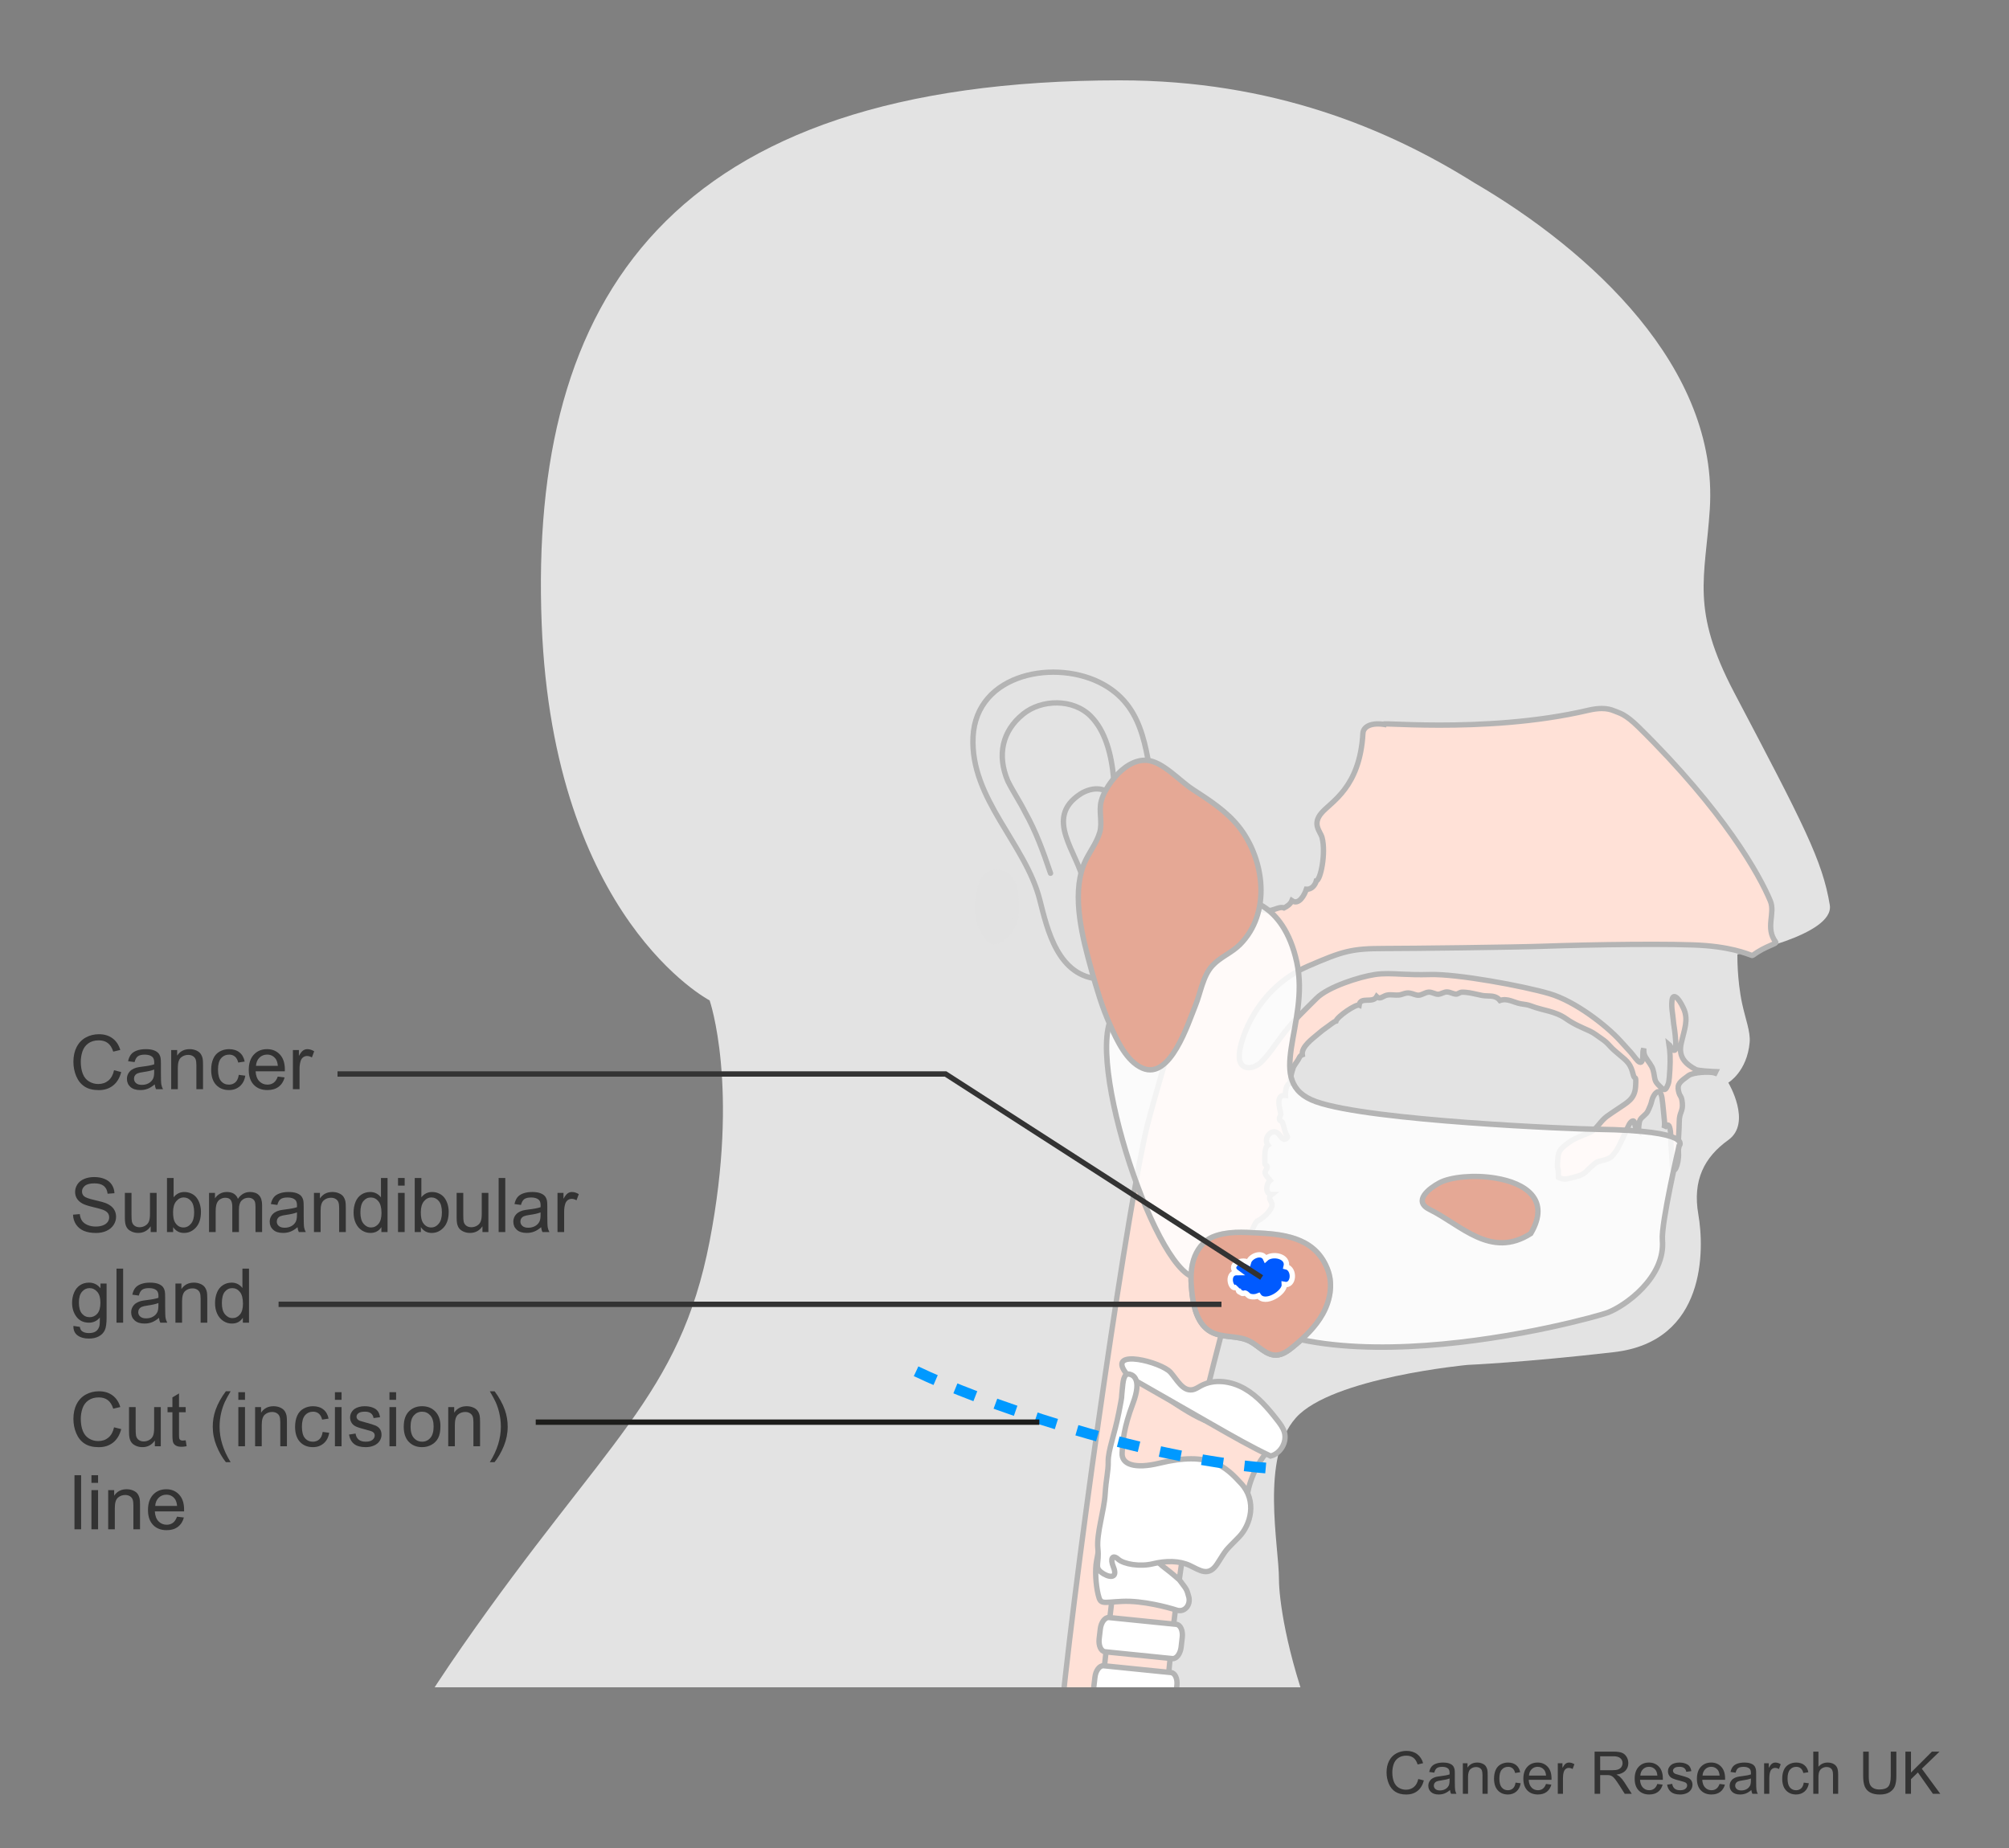 <?xml version="1.0" encoding="utf-8"?>
<!-- Generator: Adobe Illustrator 27.8.0, SVG Export Plug-In . SVG Version: 6.00 Build 0)  -->
<svg version="1.1" id="Layer_1" xmlns="http://www.w3.org/2000/svg" xmlns:xlink="http://www.w3.org/1999/xlink" x="0px" y="0px"
	 width="375px" height="345px" viewBox="0 0 375 345" enable-background="new 0 0 375 345" xml:space="preserve">
<rect x="0" y="0" width="375" height="345" fill="#808080" stroke="none"/>
<g>
	<defs>
		<rect id="SVGID_1_" x="55" y="9" width="331" height="306"/>
	</defs>
	<clipPath id="SVGID_00000067221992782484704260000004938187998706838964_">
		<use xlink:href="#SVGID_1_"  overflow="visible"/>
	</clipPath>
	<g clip-path="url(#SVGID_00000067221992782484704260000004938187998706838964_)">
		<path fill="#E3E3E3" d="M41.648,440.95c-1.119-51.378,19.454-97.45,44.63-133.584c26.798-38.461,40.589-46.747,46.182-75.647
			c5.593-28.9,0-44.955,0-44.955s-29.174-15.175-31.348-70.276C98.711,55.644,125.029,15.012,209.063,15
			c28.451-0.004,49.979,8.995,66.165,19.149c21.611,12.62,45.642,34.519,43.921,60.932c-0.836,12.819-3.669,18.57,4.577,34.252
			c13.008,24.737,16.441,31.307,17.822,39.604c0.947,5.692-17.245,9.226-17.245,9.226s-0.092,4.623,0.879,9.18
			c0.596,2.798,1.586,5.274,1.41,7.244c-0.49,5.485-3.985,7.531-3.985,7.531s4.475,7.493,0,10.704
			c-4.475,3.211-6.712,7.493-5.593,13.915c1.119,6.422,1.567,23.693-15.738,25.689c-16.807,1.939-27.324,2.383-27.324,2.383
			s-25.33,2.362-32.042,9.855c-6.712,7.493-3.177,23.786-3.177,30.208c0,6.422,4.644,40.895,39.048,78.544
			c57.217,62.615,60.098,148.652,60.098,166.076c0,22.994-9.857,60.435-9.857,85.054c0,24.619,2.991,74.809-2.237,107.037
			c-4.668,28.773-25.524,56.73-26.643,93.122s-3.356,191.596-10.068,220.496c-7.831,43.885-31.323,124.163-43.628,154.133
			c-12.305,29.97-19.017,43.885-19.017,49.237c0,5.352-6.415,27.172-13.127,46.439c-6.712,19.267-16.782,33.228-14.877,45.988
			c3.433,22.994-18.981,177.307-22.336,195.503c-2.033,11.024-1.852,48.667-1.507,78.465c1.743,20.114,3.974,46.551,7.822,59.992
			c6.649,23.225,73.74,56.351,88.283,61.703c14.543,5.352,21.812,3.748,34.006,7.275c11.972,3.463,20.727,5.524,26.32,7.665
			c5.593,2.141,8.347,9.317,4.577,15.329c-3.433,5.475-11.444,5.475-11.444,5.475c0,4.838-9.478,8.76-21.171,8.76
			c-2.587,0-5.054-0.201-7.345-0.553c-2.068,0.417-4.614,0.521-8.112-0.698c-3.179,0.789-6.886,1.251-10.863,1.251
			c-3.51,0-6.812-0.359-9.727-0.985c-2.915,0.626-6.217,0.985-9.727,0.985c-0.705,0-1.401-0.016-2.089-0.044
			c-1.08,0.384-2.847,0.328-5.673-0.572c-2.474-0.404-4.712-0.995-6.628-1.732c-10.073-2.227-37.521-2.029-67.431-2.032
			c-25.947-0.003-79.192,3.113-89.26-4.38s-10.61-20.759-9.491-47.518c1.119-26.759,7.203-51.027,10.636-66.357
			c3.433-15.329,3.59-18.007,3.59-39.415c0-15.776-8.902-154.186-10.456-165.341c-2.237-16.056-10.068-83.153,0-128.109
			c10.068-44.956,29.91-113.871,29.91-113.871s-1.638-79.096-5.722-108.4c-2.289-16.424-8.01-64.602-9.155-113.875
			c0.473-13.163,3.78-18.032-7.719-36.37c-13.424-21.407-49.002-42.699-48.511-126.781c0.476-81.625,31.055-120.441,39.065-131.39
			c7.086-9.685,0.457-71.611-11.444-117.159C51.947,520.881,42.767,492.328,41.648,440.95z"/>
		<g>
			<defs>
				
					<rect id="SVGID_00000081642383697701160910000018087245308059166872_" x="85" y="1" transform="matrix(-1 -4.486601e-11 4.486601e-11 -1 422.5 284.5)" width="252.5" height="282.5"/>
			</defs>
			<clipPath id="SVGID_00000127003778044065725050000018401983896610066069_">
				<use xlink:href="#SVGID_00000081642383697701160910000018087245308059166872_"  overflow="visible"/>
			</clipPath>
			<path clip-path="url(#SVGID_00000127003778044065725050000018401983896610066069_)" fill="#E2E2E2" stroke="#E2E2E2" d="
				M183.141,173.007c0.895,2.028,2.025,4.055,4.301,1.864c1.359-1.314,2.354-2.594,2.268-5.514
				c-0.079-2.758-0.245-3.246-0.245-3.246c-0.726-3.971-5.024-4.216-6.162-1.377C182.165,167.574,182.252,170.976,183.141,173.007z"
				/>
			
				<line clip-path="url(#SVGID_00000127003778044065725050000018401983896610066069_)" fill="none" x1="296.852" y1="93.252" x2="315.834" y2="93.252"/>
		</g>
		<path fill-rule="evenodd" clip-rule="evenodd" fill="#E3E3E3" stroke="#B4B4B4" d="M215.837,174.802
			c-1.126,4.287-5.468,7.876-10.328,7.985c-8.08-0.296-10.019-9.305-11.435-14.837c-2.689-10.505-12.993-18.826-12.446-30.362
			c0.569-12.006,15.661-14.677,24.359-9.797c8.249,4.628,7.801,13.569,9.661,21.009"/>
		<g>
			<path fill="none" stroke="#B4B4B4" stroke-linecap="round" stroke-linejoin="round" d="M207.834,158.145
				c0.314-7.006,1.223-18.914-4.228-24.428c-3.299-3.338-9.198-3.183-12.614-0.421c-3.959,3.201-4.89,7.715-2.891,12.477
				c0.999,2.021,2.237,3.832,3.245,5.852c2.028,3.598,3.391,7.392,4.746,11.401"/>
			<path fill="none" stroke="#B4B4B4" stroke-linecap="round" stroke-linejoin="round" d="M209.971,164.161
				c0.112,2.417-0.458,5.243-3.538,5.544c-3.086,0.296-3.604-2.795-4.161-5.014c-1.068-5.532-7.573-11.969-0.572-16.479
				c2.26-1.43,5.1-1.302,6.099,0.935"/>
		</g>
	</g>
	<g clip-path="url(#SVGID_00000067221992782484704260000004938187998706838964_)">
		<defs>
			<path id="SVGID_00000063617323014358568340000008373878741288126343_" d="M296.438,132.605
				c-19.586,4.608-41.951,1.864-37.602,2.716c-2.975-0.583-4.365,0.396-4.432,1.573c-0.568,10.154-5.904,12.734-7.73,14.88
				c-1.822,2.143-0.193,3.447,0.107,4.607c0.75,2.893-0.283,7.938-1.076,8.056c-0.23,0.86-0.92,1.645-1.859,1.576
				c-0.346,1.057-1.381,3.03-2.703,2.132c-0.264,0.639-0.895,1.075-1.469,1.354c-0.521-0.192-1.053,0.01-1.643,0.213
				c-0.795,0.274-1.695,0.548-2.822-0.151c-2.537,0.632-4.469,0.44-5.975,0.248c-0.998-0.127-1.812-0.254-2.488-0.141
				c-1.287,0.213-2.947,1.614-3.223,3.404c-0.285,1.855-0.314,3.348-0.529,4.738c-0.412,2.687-0.9,7.126-2.471,11.129
				c-1.576,4.004-5.23,16.706-6.293,20.875c-3.346,13.095-12.722,77.135-16.104,109.895h12.897
				c3.684-15.02,19.938-87.908,23.602-91.726c0.203-0.045,2.088-1.157,2.73-2.624c0.451-1.024-1.057-1.538,0.02-2.365
				c-1.283-0.014-1.07-2.02-0.287-2.635c-0.354-0.478-0.824-0.807-0.951-1.395c-0.072-0.32,0.406-0.795,0.404-1.153
				c0-0.242-0.449-0.314-0.441-0.558c0.025-0.913-0.195-2.953,0.561-3.471c-0.91-1.211,0.646-3.196,1.846-2.226
				c0.396,0.316,0.889,1.257,1.316,1.115c0.982-0.329,0.232-0.709,0.105-1.257c-0.145-0.598-0.389-1.383-0.539-1.855
				c-0.096-0.295-0.486-0.189-0.572-0.604c-0.076-0.389,0.293-0.709,0.256-1.004c-0.098-0.799-1.139-3.663,0.869-3.453
				c-0.027-0.792,0.084-2.189,1.01-2.293c-0.322-0.475,0.242-2.301,0.471-2.976c0.061-0.174,0.717-1.13,0.828-1.288
				c0.271-0.384,0.314-0.819,0.836-1.025c-0.207-1.522,1.969-3.038,2.875-3.83c0.615-0.539,1.182-0.969,1.867-1.44
				c0.385-0.264,1.133-0.899,1.549-1.018c0.242-0.855,3.717-3.21,4.312-2.978c0.246-1.692,2.516-0.249,3.289-1.591
				c0.619,0.604,1.168-0.106,1.857-0.269c0.439-0.104,0.863-0.074,1.293-0.045c0.316,0.021,0.635,0.042,0.963,0.011
				c0.707-0.061,1.219-0.482,2.031-0.362c0.652,0.096,1.127,0.438,1.717,0.396c0.625-0.041,1.184-0.54,1.859-0.57
				c0.315-0.013,0.627,0.094,0.922,0.2c0.297,0.107,0.578,0.214,0.826,0.199c0.631-0.037,1.059-0.472,1.715-0.432
				c0.596,0.037,1.07,0.397,1.66,0.4c0.318,0.002,0.652-0.338,1.016-0.354c0.955-0.041,1.947,0.203,2.873,0.404
				c0.906,0.198,1.074,0.266,1.992,0.288c0.904,0.02,1.69,0.089,2.283,0.849c1.422-0.493,2.645,0.418,3.869,0.618
				c0.812,0.135,1.266,0.146,1.998,0.43c2.147,0.839,4.408,0.91,6.477,2.359c1.525,1.071,2.779,1.552,4.385,2.288
				c0.818,0.377,1.475,0.925,2.121,1.362c0.775,0.516,1.146,0.863,1.748,1.536c0.435,0.486,1.119,1.06,1.568,1.432
				c1.711,1.41,2.211,1.828,2.719,3.86c0.287,1.142,0.572-0.285,0.43,2.144c-0.143,2.431-1.57,3.003-3.43,4.289
				c-1.859,1.285-2.145,1.285-3.432,2.858c-1.289,1.572-1.715,1.431-3.004,2.004c-1.285,0.568-1.855,0.714-3.287,1.855
				c-1.43,1.145-1.289,1.717-1.43,3.431c-0.033,0.398,0.008,0.836,0.158,1.283l0.021,1.257c1.145,0.571,1.537,0.321,3.252-0.107
				c1.717-0.428,1.857-1,2.861-1.857c1-0.861,0.881-0.894,2.143-1.182c0.789-0.178,1.467-0.465,1.822-0.894
				c0.646-0.777,0.822-0.893,1.824-3.038c0.998-2.143,0.656-1.49,1.287-2.752c0.215-0.428,0.965-1.285,1.072-0.071
				c0.051,0.59,0.285,0.716,0.43,0.93c0.096,0.145,0.188,0.233,0.273,0.299c-0.004-0.263,0.004-0.593,0.047-0.977
				c0.107-0.965,0.176-1.182,0.93-1.823c0.75-0.645,0.75-0.871,1.215-1.931c0.252-0.571,0.215-1.072,0.643-1.824
				c0.43-0.748,1.252-1.393,1.537,0.464c0.117,0.751,0.139,1.119,0.322,2.933c0.115,1.144,0.229,1.833,0.086,2.63
				c0.299-0.419,0.76-0.915,0.986-0.198c0.156,0.492,0.25,1,0.25,2.429c0,1.431,0.143,2.002,0.287,4.576
				c0.143,2.572,1.285-0.146,1.143-2.145c-0.143-2.002,0.143-4.146,0.143-5.862c0-1.716,0.715-1.859,0.572-3.434
				c-0.145-1.571-0.43-1-0.715-2.285c-0.285-1.287,0.285-1.717,1.859-2.859c0.869-0.632,3.816-0.768,4.762-0.528l0.195,0.061
				c0.045-0.092,0.082-0.186,0.127-0.275c-0.666-0.028-3.266-0.153-3.727-0.401c-1.861-1.002-3.289-2.286-2.717-4.86
				c0.572-2.576,1.43-4.432,0.43-6.578c-1-2.143-2.002-2.859-2.145-1.427c-0.145,1.427,0.133,2.292,0.25,3.714
				c0.07,0.859,0.238,1.512,0.357,2.826c0.107,1.177,0.107,1.318,0.107,2.179c0,0.858-0.572,0.714-1.002-0.142
				c-0.107-0.217-0.188-0.342-0.271-0.408c0.199,1.316,0.285,2.656,0.164,4.714c-0.141,2.43-0.197,2.504-0.572,3.29
				c-0.356,0.748-0.713,0.427-1.283-0.146c-0.572-0.57-0.859-0.82-1.004-1.714c-0.227-1.421-0.32-1.716-0.891-2.575
				c-0.576-0.856-1.109-1.428-1.109-2.286c0-0.177-0.008-0.331-0.017-0.477c-0.104,0.233-0.162,0.476-0.162,1.031
				c0,1.37-0.252,2.198-1.357,0.785c-0.893-1.145-0.607-0.822-2.934-3.361c-2.523-2.759-8.289-7.291-13.15-8.722
				c-4.861-1.426-17.156-3.715-22.305-3.572c-2.146,0.061-3.795-0.005-5.197-0.068c-1.957-0.091-3.43-0.181-5.098,0.068
				c-2.855,0.43-8.719,2.285-10.867,4.432c-2.141,2.146-4.287,4.146-6.145,6.577c-1.857,2.432-2.572,3.718-4.145,5.291
				c-1.57,1.571-4.291,1.712-4.146-1.286c0.141-3.006,3.289-12.439,12.867-16.587c6.57-2.845,8.15-3.286,14.297-3.286
				c4.434,0,24.102-0.222,29.879-0.431c8.006-0.286,24.576-0.562,30.096-0.102c6,0.501,8.522,1.94,8.668,1.834
				c2.498-1.834,4.598-2.148,4.332-2.5c-2-2.667-0.045-5.359-1-7.668c-2-4.833-8.584-16.717-24.582-32.459
				c-2.586-2.54-3.584-2.611-4.584-3.041c-0.586-0.249-1.311-0.438-2.297-0.438C298.287,132.27,297.449,132.367,296.438,132.605"/>
		</defs>
		<use xlink:href="#SVGID_00000063617323014358568340000008373878741288126343_"  overflow="visible" fill="#FFE1D7"/>
		<clipPath id="SVGID_00000036974370159134061540000008439939122584525228_">
			<use xlink:href="#SVGID_00000063617323014358568340000008373878741288126343_"  overflow="visible"/>
		</clipPath>
		
			<use xlink:href="#SVGID_00000063617323014358568340000008373878741288126343_"  overflow="visible" fill="none" stroke="#B4B4B4"/>
	</g>
	
		<path clip-path="url(#SVGID_00000067221992782484704260000004938187998706838964_)" fill="#FFE1D7" stroke="#B4B4B4" stroke-miterlimit="10" d="
		M226.5,260.5c-2.816,3.322,7.549,4.134,6,6c-1.553,1.867-3.264-5.693-4.129-3.821s-1.164,3.563-1.545,4.915
		c-0.375,1.349-1.592,5.07-2.033,6.073c-4.594,10.455-7.031,43.283-7.031,43.283l-12.226,0.224c0,0,3.876-40.213,6.796-46.212
		c0.551-1.129,1.193-3.319,1.338-4.803c0.145-1.483,0.998-2.963,1.584-5.064c0.584-2.101,0.174-2.522,0.443-4.698
		c0.271-2.179-3.818,6.676-2.197,2.103L226.5,260.5z"/>
	<path clip-path="url(#SVGID_00000067221992782484704260000004938187998706838964_)" fill="#FFFFFF" stroke="#B4B4B4" d="
		M204.168,314.941c-0.147,1.265,0.348,2.353,1.105,2.429l12.562,1.272c0.756,0.077,1.488-0.885,1.637-2.151l0.209-1.814
		c0.148-1.266-0.346-2.354-1.104-2.429l-12.561-1.273c-0.757-0.076-1.49,0.886-1.636,2.151L204.168,314.941z"/>
	<path clip-path="url(#SVGID_00000067221992782484704260000004938187998706838964_)" fill="#FFFFFF" stroke="#B4B4B4" d="
		M205.168,305.941c-0.147,1.265,0.348,2.353,1.105,2.429l12.562,1.272c0.756,0.077,1.488-0.885,1.637-2.151l0.209-1.814
		c0.148-1.266-0.346-2.354-1.104-2.429l-12.561-1.273c-0.757-0.076-1.49,0.886-1.636,2.151L205.168,305.941z"/>
	<g clip-path="url(#SVGID_00000067221992782484704260000004938187998706838964_)">
		<path fill="#FFE1D7" stroke="#B4B4B4" stroke-miterlimit="10" d="M238.308,269.611c-3.003,1.568-5.472,7.322-5.489,9.999
			c-0.017,2.679-19.568-3.3-21.424-3.283c-1.856,0.017-3.621-3.892-2.92-6.618c0.701-2.727,2.651-8.405,2.521-10.319
			c-0.134-1.912-0.516-5.129,1.412-2.926c1.928,2.202,10.017,8.233,13.875,9.168c3.861,0.934,8.079,1.769,9.739,1.878
			c1.664,0.11,2.048,1.59,2.048,1.59"/>
		<path fill="none" d="M251.133,231.013c-3.117,1.326-6.033,6.867-6.262,9.534c-0.229,2.669-19.246-4.835-21.098-4.965
			c-1.852-0.13-3.303-4.166-2.389-6.828c0.914-2.663,3.307-8.169,3.328-10.088c0.018-1.917-0.109-5.153,1.639-2.806
			c1.748,2.348,9.336,8.998,13.107,10.235c3.775,1.236,7.914,2.401,9.561,2.642c1.65,0.241,1.916,1.747,1.916,1.747"/>
		<path fill="#FFFFFF" stroke="#B4B4B4" d="M220.141,294.938c1.326,1.775,1.351,1.647,1.752,3.148
			c0.403,1.496-0.726,3.008-2.296,2.495c-1.569-0.51-6.326-1.797-10.117-1.625c-3.793,0.173-4.027,0.657-4.491-1.24
			c-0.462-1.899-0.62-4.662-0.301-6.301c0.322-1.643,0.656-4.064,0.974-5.707c0.318-1.644,1.514-2.755,3.279-1.818
			c1.767,0.936,4.278,3.032,5.307,4.889c1.029,1.86,1.801,2.896,3.137,3.891C218.719,293.667,220.141,294.938,220.141,294.938z"/>
	</g>
</g>
<g>
	<path fill="#333333" d="M264.735,332.12l1.042,0.263c-0.219,0.856-0.611,1.509-1.179,1.958s-1.262,0.675-2.082,0.675
		c-0.848,0-1.538-0.173-2.07-0.519c-0.531-0.346-0.937-0.847-1.214-1.501c-0.277-0.656-0.416-1.359-0.416-2.111
		c0-0.82,0.156-1.535,0.47-2.146s0.76-1.074,1.338-1.392c0.578-0.316,1.215-0.475,1.909-0.475c0.788,0,1.45,0.2,1.987,0.602
		c0.537,0.4,0.911,0.965,1.123,1.691l-1.026,0.242c-0.183-0.573-0.447-0.99-0.795-1.252s-0.784-0.393-1.311-0.393
		c-0.605,0-1.111,0.146-1.518,0.436s-0.691,0.68-0.856,1.168c-0.165,0.489-0.247,0.993-0.247,1.512c0,0.67,0.098,1.255,0.293,1.754
		c0.195,0.5,0.498,0.873,0.91,1.12s0.857,0.37,1.337,0.37c0.584,0,1.078-0.168,1.482-0.504
		C264.318,333.282,264.592,332.782,264.735,332.12z"/>
	<path fill="#333333" d="M270.659,334.178c-0.358,0.304-0.703,0.519-1.034,0.645c-0.331,0.125-0.687,0.188-1.065,0.188
		c-0.627,0-1.108-0.153-1.445-0.459c-0.337-0.307-0.505-0.697-0.505-1.174c0-0.279,0.063-0.534,0.19-0.766
		c0.127-0.23,0.294-0.416,0.5-0.556s0.438-0.245,0.695-0.317c0.189-0.05,0.477-0.098,0.859-0.145
		c0.78-0.093,1.355-0.204,1.725-0.333c0.003-0.133,0.005-0.217,0.005-0.253c0-0.394-0.091-0.671-0.274-0.832
		c-0.246-0.219-0.613-0.328-1.101-0.328c-0.455,0-0.79,0.08-1.007,0.239s-0.377,0.441-0.48,0.847l-0.945-0.129
		c0.086-0.405,0.227-0.731,0.424-0.98s0.481-0.44,0.854-0.575c0.373-0.134,0.805-0.201,1.295-0.201c0.487,0,0.883,0.058,1.188,0.172
		c0.304,0.114,0.527,0.259,0.671,0.433s0.243,0.393,0.301,0.658c0.032,0.164,0.048,0.461,0.048,0.891v1.289
		c0,0.899,0.021,1.468,0.062,1.706s0.122,0.466,0.244,0.685h-1.01C270.752,334.681,270.688,334.445,270.659,334.178z
		 M270.579,332.018c-0.352,0.144-0.878,0.266-1.58,0.365c-0.396,0.058-0.678,0.122-0.843,0.193
		c-0.165,0.072-0.292,0.177-0.382,0.314c-0.089,0.138-0.134,0.291-0.134,0.459c0,0.258,0.098,0.473,0.293,0.645
		s0.48,0.258,0.856,0.258c0.372,0,0.703-0.081,0.994-0.244c0.289-0.163,0.503-0.386,0.639-0.668
		c0.104-0.219,0.156-0.541,0.156-0.967V332.018z"/>
	<path fill="#333333" d="M273.054,334.881v-5.704h0.871v0.812c0.418-0.627,1.023-0.94,1.814-0.94c0.344,0,0.66,0.062,0.948,0.186
		c0.288,0.123,0.504,0.285,0.647,0.485c0.144,0.201,0.243,0.439,0.301,0.715c0.036,0.179,0.054,0.492,0.054,0.939v3.508h-0.967
		v-3.47c0-0.394-0.038-0.688-0.112-0.884c-0.076-0.195-0.209-0.351-0.4-0.467s-0.416-0.175-0.674-0.175
		c-0.412,0-0.768,0.131-1.066,0.392c-0.299,0.262-0.449,0.758-0.449,1.488v3.115H273.054z"/>
	<path fill="#333333" d="M282.894,332.791l0.951,0.124c-0.104,0.655-0.37,1.168-0.798,1.539c-0.428,0.37-0.954,0.556-1.577,0.556
		c-0.78,0-1.407-0.255-1.882-0.766c-0.475-0.51-0.712-1.241-0.712-2.193c0-0.616,0.102-1.155,0.307-1.617
		c0.203-0.462,0.515-0.809,0.932-1.039c0.417-0.231,0.871-0.347,1.361-0.347c0.619,0,1.126,0.156,1.52,0.47
		c0.395,0.313,0.646,0.759,0.758,1.335l-0.939,0.146c-0.09-0.384-0.248-0.672-0.476-0.865s-0.503-0.29-0.825-0.29
		c-0.486,0-0.882,0.175-1.187,0.523c-0.305,0.35-0.456,0.901-0.456,1.657c0,0.767,0.146,1.323,0.439,1.67
		c0.294,0.348,0.678,0.521,1.15,0.521c0.379,0,0.696-0.116,0.95-0.35C282.664,333.633,282.825,333.275,282.894,332.791z"/>
	<path fill="#333333" d="M288.576,333.044l0.999,0.124c-0.157,0.583-0.449,1.036-0.875,1.358c-0.427,0.322-0.971,0.483-1.633,0.483
		c-0.835,0-1.496-0.257-1.985-0.771c-0.488-0.514-0.733-1.234-0.733-2.162c0-0.96,0.248-1.704,0.742-2.234s1.135-0.795,1.922-0.795
		c0.764,0,1.387,0.26,1.869,0.778c0.484,0.52,0.726,1.25,0.726,2.191c0,0.058-0.002,0.144-0.005,0.258h-4.254
		c0.035,0.627,0.213,1.107,0.531,1.439c0.318,0.334,0.716,0.5,1.192,0.5c0.354,0,0.657-0.093,0.907-0.279
		C288.23,333.749,288.43,333.452,288.576,333.044z M285.401,331.48h3.186c-0.043-0.479-0.165-0.839-0.365-1.079
		c-0.308-0.372-0.707-0.559-1.197-0.559c-0.444,0-0.817,0.148-1.12,0.446C285.602,330.586,285.435,330.983,285.401,331.48z"/>
	<path fill="#333333" d="M290.778,334.881v-5.704h0.869v0.864c0.223-0.404,0.428-0.671,0.615-0.8
		c0.188-0.129,0.395-0.193,0.621-0.193c0.325,0,0.656,0.104,0.993,0.312l-0.333,0.896c-0.236-0.139-0.473-0.209-0.709-0.209
		c-0.211,0-0.401,0.063-0.569,0.19s-0.288,0.304-0.36,0.529c-0.107,0.344-0.16,0.72-0.16,1.128v2.986H290.778z"/>
	<path fill="#333333" d="M297.647,334.881v-7.874h3.49c0.702,0,1.236,0.07,1.602,0.212s0.656,0.392,0.875,0.75
		c0.219,0.357,0.328,0.753,0.328,1.187c0,0.559-0.182,1.029-0.543,1.413c-0.361,0.383-0.92,0.626-1.676,0.73
		c0.275,0.132,0.485,0.263,0.629,0.392c0.304,0.279,0.592,0.628,0.864,1.048l1.37,2.143h-1.311l-1.043-1.639
		c-0.304-0.473-0.555-0.834-0.752-1.084c-0.196-0.251-0.373-0.427-0.528-0.527c-0.156-0.1-0.314-0.17-0.476-0.209
		c-0.118-0.025-0.312-0.037-0.58-0.037h-1.209v3.496H297.647z M298.688,330.482h2.24c0.477,0,0.849-0.05,1.117-0.148
		s0.473-0.256,0.612-0.473s0.21-0.452,0.21-0.706c0-0.372-0.136-0.679-0.406-0.919c-0.271-0.239-0.697-0.359-1.281-0.359h-2.492
		V330.482z"/>
	<path fill="#333333" d="M309.355,333.044l0.999,0.124c-0.157,0.583-0.449,1.036-0.875,1.358c-0.427,0.322-0.971,0.483-1.633,0.483
		c-0.835,0-1.496-0.257-1.985-0.771c-0.488-0.514-0.733-1.234-0.733-2.162c0-0.96,0.248-1.704,0.742-2.234s1.135-0.795,1.922-0.795
		c0.764,0,1.387,0.26,1.869,0.778c0.484,0.52,0.726,1.25,0.726,2.191c0,0.058-0.002,0.144-0.005,0.258h-4.254
		c0.035,0.627,0.213,1.107,0.531,1.439c0.318,0.334,0.716,0.5,1.192,0.5c0.354,0,0.657-0.093,0.907-0.279
		C309.01,333.749,309.209,333.452,309.355,333.044z M306.181,331.48h3.186c-0.043-0.479-0.165-0.839-0.365-1.079
		c-0.308-0.372-0.707-0.559-1.197-0.559c-0.444,0-0.817,0.148-1.12,0.446C306.381,330.586,306.214,330.983,306.181,331.48z"/>
	<path fill="#333333" d="M311.181,333.178l0.957-0.15c0.053,0.384,0.203,0.678,0.448,0.881c0.245,0.205,0.588,0.307,1.028,0.307
		c0.444,0,0.773-0.091,0.988-0.271s0.322-0.393,0.322-0.637c0-0.218-0.095-0.39-0.285-0.516c-0.132-0.086-0.461-0.194-0.988-0.327
		c-0.709-0.179-1.2-0.334-1.474-0.465c-0.274-0.131-0.481-0.312-0.623-0.542c-0.142-0.231-0.212-0.486-0.212-0.766
		c0-0.254,0.058-0.489,0.174-0.706s0.275-0.396,0.476-0.54c0.15-0.111,0.355-0.205,0.615-0.282s0.538-0.115,0.835-0.115
		c0.447,0,0.841,0.064,1.179,0.193c0.339,0.129,0.589,0.304,0.749,0.523c0.162,0.221,0.272,0.515,0.334,0.884l-0.945,0.129
		c-0.043-0.294-0.168-0.522-0.374-0.688s-0.497-0.247-0.872-0.247c-0.444,0-0.762,0.073-0.951,0.22
		c-0.189,0.147-0.285,0.319-0.285,0.516c0,0.126,0.04,0.238,0.119,0.339c0.078,0.104,0.202,0.189,0.37,0.258
		c0.097,0.036,0.382,0.118,0.854,0.247c0.684,0.183,1.16,0.332,1.431,0.448s0.482,0.286,0.637,0.508s0.231,0.498,0.231,0.827
		c0,0.322-0.095,0.626-0.282,0.91c-0.188,0.285-0.46,0.505-0.813,0.661c-0.355,0.155-0.756,0.233-1.203,0.233
		c-0.742,0-1.307-0.154-1.695-0.462S311.288,333.783,311.181,333.178z"/>
	<path fill="#333333" d="M320.973,333.044l0.999,0.124c-0.157,0.583-0.449,1.036-0.875,1.358c-0.427,0.322-0.971,0.483-1.633,0.483
		c-0.835,0-1.496-0.257-1.985-0.771c-0.488-0.514-0.733-1.234-0.733-2.162c0-0.96,0.248-1.704,0.742-2.234s1.135-0.795,1.922-0.795
		c0.764,0,1.387,0.26,1.869,0.778c0.484,0.52,0.726,1.25,0.726,2.191c0,0.058-0.002,0.144-0.005,0.258h-4.254
		c0.035,0.627,0.213,1.107,0.531,1.439c0.318,0.334,0.716,0.5,1.192,0.5c0.354,0,0.657-0.093,0.907-0.279
		C320.627,333.749,320.826,333.452,320.973,333.044z M317.798,331.48h3.186c-0.043-0.479-0.165-0.839-0.365-1.079
		c-0.308-0.372-0.707-0.559-1.197-0.559c-0.444,0-0.817,0.148-1.12,0.446C317.998,330.586,317.831,330.983,317.798,331.48z"/>
	<path fill="#333333" d="M326.907,334.178c-0.358,0.304-0.703,0.519-1.034,0.645c-0.331,0.125-0.687,0.188-1.065,0.188
		c-0.627,0-1.108-0.153-1.445-0.459c-0.337-0.307-0.505-0.697-0.505-1.174c0-0.279,0.063-0.534,0.19-0.766
		c0.127-0.23,0.294-0.416,0.5-0.556s0.438-0.245,0.695-0.317c0.189-0.05,0.477-0.098,0.859-0.145
		c0.78-0.093,1.355-0.204,1.725-0.333c0.003-0.133,0.005-0.217,0.005-0.253c0-0.394-0.091-0.671-0.274-0.832
		c-0.246-0.219-0.613-0.328-1.101-0.328c-0.455,0-0.79,0.08-1.007,0.239s-0.377,0.441-0.48,0.847l-0.945-0.129
		c0.086-0.405,0.227-0.731,0.424-0.98s0.481-0.44,0.854-0.575c0.373-0.134,0.805-0.201,1.295-0.201c0.487,0,0.883,0.058,1.188,0.172
		c0.304,0.114,0.527,0.259,0.671,0.433s0.243,0.393,0.301,0.658c0.032,0.164,0.048,0.461,0.048,0.891v1.289
		c0,0.899,0.021,1.468,0.062,1.706s0.122,0.466,0.244,0.685h-1.01C327,334.681,326.936,334.445,326.907,334.178z M326.827,332.018
		c-0.352,0.144-0.878,0.266-1.58,0.365c-0.396,0.058-0.678,0.122-0.843,0.193c-0.165,0.072-0.292,0.177-0.382,0.314
		c-0.089,0.138-0.134,0.291-0.134,0.459c0,0.258,0.098,0.473,0.293,0.645s0.48,0.258,0.856,0.258c0.372,0,0.703-0.081,0.994-0.244
		c0.289-0.163,0.503-0.386,0.639-0.668c0.104-0.219,0.156-0.541,0.156-0.967V332.018z"/>
	<path fill="#333333" d="M329.292,334.881v-5.704h0.869v0.864c0.223-0.404,0.428-0.671,0.615-0.8
		c0.188-0.129,0.395-0.193,0.621-0.193c0.325,0,0.656,0.104,0.993,0.312l-0.333,0.896c-0.236-0.139-0.473-0.209-0.709-0.209
		c-0.211,0-0.401,0.063-0.569,0.19s-0.288,0.304-0.36,0.529c-0.107,0.344-0.16,0.72-0.16,1.128v2.986H329.292z"/>
	<path fill="#333333" d="M336.688,332.791l0.951,0.124c-0.104,0.655-0.37,1.168-0.798,1.539c-0.428,0.37-0.954,0.556-1.577,0.556
		c-0.78,0-1.407-0.255-1.882-0.766c-0.475-0.51-0.712-1.241-0.712-2.193c0-0.616,0.102-1.155,0.307-1.617
		c0.203-0.462,0.515-0.809,0.932-1.039c0.417-0.231,0.871-0.347,1.361-0.347c0.619,0,1.126,0.156,1.52,0.47
		c0.395,0.313,0.646,0.759,0.758,1.335l-0.939,0.146c-0.09-0.384-0.248-0.672-0.476-0.865s-0.503-0.29-0.825-0.29
		c-0.486,0-0.882,0.175-1.187,0.523c-0.305,0.35-0.456,0.901-0.456,1.657c0,0.767,0.146,1.323,0.439,1.67
		c0.294,0.348,0.678,0.521,1.15,0.521c0.379,0,0.696-0.116,0.95-0.35C336.458,333.633,336.619,333.275,336.688,332.791z"/>
	<path fill="#333333" d="M338.465,334.881v-7.874h0.967v2.825c0.451-0.522,1.021-0.784,1.709-0.784c0.422,0,0.789,0.083,1.101,0.25
		c0.312,0.166,0.534,0.396,0.669,0.69c0.134,0.293,0.201,0.719,0.201,1.277v3.615h-0.967v-3.615c0-0.482-0.104-0.835-0.314-1.055
		c-0.209-0.221-0.506-0.33-0.889-0.33c-0.286,0-0.556,0.074-0.809,0.223c-0.252,0.148-0.432,0.35-0.539,0.604
		c-0.107,0.255-0.162,0.605-0.162,1.053v3.121H338.465z"/>
	<path fill="#333333" d="M352.931,327.007h1.042v4.55c0,0.791-0.09,1.419-0.269,1.885s-0.502,0.844-0.97,1.136
		c-0.467,0.292-1.08,0.438-1.839,0.438c-0.738,0-1.342-0.128-1.811-0.382s-0.804-0.622-1.004-1.104
		c-0.201-0.481-0.301-1.14-0.301-1.974v-4.55h1.041v4.544c0,0.684,0.064,1.188,0.191,1.512s0.346,0.574,0.655,0.75
		c0.31,0.175,0.688,0.263,1.136,0.263c0.767,0,1.312-0.174,1.639-0.521c0.325-0.348,0.488-1.016,0.488-2.004V327.007z"/>
	<path fill="#333333" d="M355.664,334.881v-7.874h1.042v3.905l3.91-3.905h1.412l-3.303,3.19l3.448,4.684h-1.375l-2.804-3.985
		l-1.289,1.257v2.729H355.664z"/>
</g>
<path opacity="0.6" fill="#FFFFFF" d="M223.736,238.49c-7.334,1.283-21.799-41.714-15.744-49.324
	c5.647-7.096,13.138-6.884,16.745-8.076c3.607-1.192,2.518-8.675,6.201-12.812c0.793-0.891,8.604-0.252,11.129,11.374
	c2.525,11.627-6.499,22.445,3.6,26.023c10.099,3.577,47.81,5.092,52.537,5.155c18.167,0.245,15.226,3.081,15.226,3.081
	s-3.39,14.457-3.125,17.601c0.587,6.978-7.035,12.368-10.28,13.561C296.777,246.266,238.365,262.383,223.736,238.49z"/>
<path fill="#FFFFFF" stroke="#B4B4B4" d="M218.49,256.199c1.212,1.373,2.263,3.543,4.071,3.253c0.584-0.094,1.083-0.455,1.603-0.737
	c2.497-1.356,5.677-0.887,8.144,0.524c2.467,1.411,4.354,3.633,6.1,5.875c0.545,0.699,1.093,1.427,1.336,2.28
	c0.522,1.835-0.721,3.979-2.573,4.437c-3.662-1.741-7.185-3.757-10.704-5.772c-4.694-2.687-9.387-5.373-14.081-8.06
	c-0.858-0.491-1.743-1.006-2.324-1.805C206.787,251.692,216.794,254.278,218.49,256.199z"/>
<path fill="#FFFFFF" stroke="#B4B4B4" d="M216.39,273.165c-4.557,1.112-7.063,0.227-6.935-1.896
	c0.139-2.322,0.281-4.643,2.014-9.251c1.733-4.606,0.025-5.317-0.602-5.47c-1.196-0.289-1.242,1.56-1.382,2.807
	c-0.257,2.299,0.128,0.41-0.65,4.39c-0.776,3.979-2.012,7.102-1.976,9.062c0.036,1.958-0.39,3.065-0.578,6.162
	c-0.184,3.095-1.643,7.357-1.352,10.139c0.291,2.782-0.665,3.409,0.603,4.397c1.269,0.983,3.275,1.404,2.283-1.005
	c-0.633-1.537-0.162-2.371,0.903-1.417c1.067,0.953,4.103,1.441,6.515,0.85c2.41-0.591,4.913-0.579,6.825,0.314
	c1.912,0.893,3.531,2.229,5.179-0.341c1.861-2.896,1.255-2.143,3.988-4.929c2.277-2.318,3.411-6.779,0.488-9.984
	C228.792,273.789,225.814,270.868,216.39,273.165z"/>
<path fill="#E5A895" stroke="#B4B4B4" d="M234.871,230.183c0.06,0.003,0.119,0.006,0.178,0.009
	c5.363,0.265,10.811,1.225,12.862,7.096c0.913,2.614,0.338,5.579-1.009,7.999c-1.346,2.42-3.394,4.371-5.531,6.132
	c-0.938,0.773-1.998,1.554-3.214,1.564c-1.907,0.015-3.261-1.8-4.971-2.643c-2.22-1.095-5.017-0.513-7.177-1.722
	c-2.416-1.353-3.197-4.424-3.507-7.176c-0.233-2.074-0.328-4.214,0.281-6.211c0.568-1.861,1.838-3.61,3.689-4.348
	C229.132,229.823,232.073,230.041,234.871,230.183z"/>
<g>
	<path fill="#333333" d="M21.289,199.801l1.336,0.338c-0.28,1.097-0.784,1.934-1.511,2.509c-0.728,0.576-1.617,0.864-2.668,0.864
		c-1.088,0-1.973-0.221-2.654-0.664c-0.682-0.443-1.201-1.084-1.556-1.925c-0.356-0.84-0.534-1.741-0.534-2.705
		c0-1.051,0.201-1.968,0.603-2.751c0.401-0.782,0.973-1.376,1.714-1.783s1.557-0.609,2.447-0.609c1.01,0,1.859,0.257,2.547,0.771
		s1.168,1.237,1.439,2.169l-1.315,0.31c-0.234-0.734-0.574-1.269-1.019-1.604c-0.445-0.334-1.005-0.502-1.68-0.502
		c-0.776,0-1.424,0.186-1.945,0.558s-0.887,0.871-1.098,1.497c-0.211,0.627-0.317,1.272-0.317,1.938
		c0,0.858,0.125,1.607,0.375,2.248c0.25,0.64,0.639,1.118,1.167,1.436c0.527,0.316,1.099,0.475,1.714,0.475
		c0.748,0,1.381-0.216,1.9-0.647C20.754,201.291,21.105,200.65,21.289,199.801z"/>
	<path fill="#333333" d="M28.883,202.438c-0.459,0.391-0.901,0.666-1.325,0.826c-0.425,0.161-0.88,0.241-1.367,0.241
		c-0.803,0-1.421-0.196-1.852-0.589c-0.432-0.392-0.647-0.894-0.647-1.504c0-0.358,0.082-0.685,0.245-0.981
		c0.163-0.296,0.376-0.533,0.64-0.712c0.264-0.18,0.561-0.314,0.892-0.406c0.243-0.064,0.61-0.126,1.102-0.187
		c1-0.119,1.737-0.261,2.21-0.427c0.005-0.17,0.007-0.277,0.007-0.323c0-0.505-0.117-0.86-0.351-1.067
		c-0.316-0.279-0.787-0.42-1.411-0.42c-0.583,0-1.013,0.103-1.291,0.307s-0.483,0.565-0.616,1.084l-1.212-0.165
		c0.11-0.519,0.292-0.938,0.544-1.257c0.252-0.318,0.618-0.564,1.095-0.736c0.478-0.172,1.03-0.258,1.659-0.258
		c0.625,0,1.131,0.073,1.521,0.22c0.39,0.147,0.677,0.332,0.861,0.555s0.312,0.504,0.386,0.843c0.041,0.212,0.062,0.593,0.062,1.144
		v1.652c0,1.152,0.026,1.881,0.079,2.186c0.053,0.306,0.157,0.598,0.313,0.878h-1.294C29.002,203.083,28.92,202.782,28.883,202.438z
		 M28.78,199.67c-0.45,0.184-1.125,0.34-2.024,0.469c-0.51,0.073-0.87,0.156-1.081,0.248s-0.374,0.226-0.489,0.402
		s-0.172,0.373-0.172,0.589c0,0.33,0.125,0.605,0.375,0.826c0.25,0.22,0.616,0.33,1.098,0.33c0.478,0,0.902-0.104,1.273-0.313
		c0.372-0.208,0.645-0.494,0.819-0.856c0.133-0.28,0.2-0.693,0.2-1.239V199.67z"/>
	<path fill="#333333" d="M31.954,203.34v-7.312h1.115v1.039c0.537-0.803,1.312-1.204,2.327-1.204c0.44,0,0.845,0.079,1.215,0.237
		s0.646,0.366,0.83,0.623s0.312,0.562,0.386,0.916c0.046,0.229,0.069,0.631,0.069,1.204v4.496h-1.239v-4.447
		c0-0.505-0.048-0.883-0.145-1.133c-0.097-0.25-0.268-0.45-0.513-0.599c-0.246-0.149-0.534-0.224-0.864-0.224
		c-0.528,0-0.983,0.167-1.367,0.502s-0.575,0.971-0.575,1.907v3.993H31.954z"/>
	<path fill="#333333" d="M44.567,200.662l1.218,0.158c-0.133,0.84-0.474,1.497-1.022,1.973c-0.549,0.475-1.222,0.712-2.021,0.712
		c-1,0-1.805-0.327-2.413-0.98c-0.608-0.654-0.912-1.592-0.912-2.812c0-0.79,0.131-1.48,0.393-2.072
		c0.262-0.593,0.66-1.036,1.194-1.333c0.535-0.296,1.116-0.443,1.745-0.443c0.794,0,1.444,0.2,1.949,0.603
		c0.505,0.401,0.828,0.972,0.971,1.71l-1.205,0.187c-0.115-0.491-0.318-0.86-0.609-1.108s-0.644-0.372-1.057-0.372
		c-0.624,0-1.131,0.224-1.521,0.671c-0.39,0.448-0.585,1.156-0.585,2.124c0,0.982,0.188,1.696,0.565,2.142
		c0.376,0.445,0.867,0.668,1.473,0.668c0.486,0,0.893-0.149,1.219-0.447C44.273,201.74,44.479,201.281,44.567,200.662z"/>
	<path fill="#333333" d="M51.851,200.985l1.281,0.158c-0.202,0.748-0.576,1.329-1.123,1.742c-0.546,0.413-1.244,0.619-2.093,0.619
		c-1.069,0-1.917-0.329-2.544-0.987c-0.626-0.659-0.939-1.583-0.939-2.771c0-1.23,0.316-2.185,0.95-2.864
		c0.633-0.679,1.455-1.019,2.465-1.019c0.978,0,1.776,0.333,2.396,0.998s0.929,1.602,0.929,2.809c0,0.074-0.002,0.184-0.007,0.331
		h-5.453c0.046,0.803,0.273,1.418,0.682,1.845s0.918,0.641,1.528,0.641c0.455,0,0.842-0.119,1.164-0.358
		C51.408,201.89,51.663,201.509,51.851,200.985z M47.782,198.981h4.083c-0.055-0.614-0.211-1.076-0.468-1.384
		c-0.395-0.477-0.907-0.716-1.536-0.716c-0.569,0-1.047,0.19-1.436,0.571C48.038,197.834,47.823,198.344,47.782,198.981z"/>
	<path fill="#333333" d="M54.673,203.34v-7.312h1.116v1.108c0.284-0.519,0.547-0.86,0.788-1.025
		c0.241-0.166,0.506-0.248,0.795-0.248c0.418,0,0.842,0.133,1.274,0.399l-0.427,1.149c-0.303-0.179-0.606-0.269-0.909-0.269
		c-0.271,0-0.514,0.081-0.73,0.244s-0.37,0.39-0.461,0.679c-0.138,0.44-0.207,0.922-0.207,1.445v3.828H54.673z"/>
</g>
<g>
	<path fill="#333333" d="M21.289,266.461l1.336,0.337c-0.28,1.097-0.784,1.933-1.511,2.509s-1.617,0.864-2.668,0.864
		c-1.088,0-1.973-0.221-2.654-0.664c-0.682-0.443-1.201-1.084-1.556-1.924c-0.356-0.84-0.534-1.742-0.534-2.706
		c0-1.051,0.201-1.968,0.603-2.75c0.401-0.783,0.973-1.377,1.714-1.783s1.557-0.609,2.447-0.609c1.01,0,1.859,0.257,2.547,0.771
		s1.168,1.237,1.439,2.169l-1.315,0.31c-0.234-0.734-0.574-1.269-1.019-1.604c-0.445-0.335-1.005-0.502-1.68-0.502
		c-0.776,0-1.424,0.186-1.945,0.558c-0.521,0.372-0.887,0.871-1.098,1.497c-0.211,0.626-0.317,1.273-0.317,1.938
		c0,0.858,0.125,1.607,0.375,2.248c0.25,0.64,0.639,1.119,1.167,1.436c0.527,0.317,1.099,0.475,1.714,0.475
		c0.748,0,1.381-0.216,1.9-0.647C20.754,267.951,21.105,267.311,21.289,266.461z"/>
	<path fill="#333333" d="M28.904,270v-1.074c-0.569,0.826-1.342,1.239-2.32,1.239c-0.431,0-0.834-0.083-1.208-0.248
		c-0.374-0.166-0.652-0.373-0.833-0.623c-0.182-0.25-0.309-0.557-0.382-0.919c-0.05-0.243-0.076-0.628-0.076-1.156v-4.53h1.239
		v4.055c0,0.647,0.025,1.083,0.076,1.308c0.078,0.326,0.243,0.582,0.496,0.768s0.565,0.279,0.937,0.279s0.721-0.095,1.046-0.286
		c0.326-0.19,0.557-0.45,0.692-0.778c0.135-0.328,0.203-0.804,0.203-1.428v-3.917h1.239V270H28.904z"/>
	<path fill="#333333" d="M34.66,268.892l0.179,1.095c-0.349,0.073-0.661,0.11-0.936,0.11c-0.45,0-0.799-0.071-1.046-0.213
		c-0.248-0.142-0.422-0.329-0.523-0.561c-0.101-0.231-0.151-0.719-0.151-1.463v-4.207h-0.909v-0.964h0.909v-1.811l1.232-0.744v2.554
		h1.246v0.964h-1.246v4.275c0,0.354,0.021,0.581,0.065,0.682c0.043,0.101,0.115,0.181,0.213,0.241c0.099,0.06,0.24,0.09,0.423,0.09
		C34.253,268.94,34.435,268.924,34.66,268.892z"/>
	<path fill="#333333" d="M42.157,272.967c-0.684-0.863-1.262-1.873-1.735-3.029c-0.473-1.157-0.709-2.354-0.709-3.594
		c0-1.092,0.177-2.139,0.53-3.14c0.413-1.161,1.051-2.318,1.914-3.47h0.888c-0.556,0.955-0.923,1.636-1.102,2.045
		c-0.28,0.633-0.5,1.294-0.661,1.982c-0.197,0.858-0.296,1.721-0.296,2.589c0,2.208,0.686,4.413,2.059,6.616H42.157z"/>
	<path fill="#333333" d="M44.491,261.332v-1.425h1.239v1.425H44.491z M44.491,270v-7.312h1.239V270H44.491z"/>
	<path fill="#333333" d="M47.617,270v-7.312h1.115v1.04c0.537-0.803,1.312-1.205,2.327-1.205c0.44,0,0.845,0.08,1.215,0.238
		s0.646,0.366,0.83,0.623s0.312,0.562,0.386,0.916c0.046,0.229,0.069,0.631,0.069,1.205V270h-1.239v-4.448
		c0-0.505-0.048-0.882-0.145-1.132c-0.097-0.25-0.268-0.45-0.513-0.599c-0.246-0.149-0.534-0.224-0.864-0.224
		c-0.528,0-0.983,0.167-1.367,0.502c-0.383,0.335-0.575,0.971-0.575,1.907V270H47.617z"/>
	<path fill="#333333" d="M60.229,267.322l1.218,0.158c-0.133,0.84-0.474,1.498-1.022,1.973c-0.549,0.475-1.222,0.712-2.021,0.712
		c-1,0-1.805-0.327-2.413-0.981c-0.608-0.654-0.912-1.591-0.912-2.812c0-0.789,0.131-1.48,0.393-2.072
		c0.262-0.592,0.66-1.036,1.194-1.332s1.116-0.444,1.745-0.444c0.794,0,1.444,0.201,1.949,0.603
		c0.505,0.402,0.828,0.972,0.971,1.711l-1.205,0.186c-0.115-0.491-0.318-0.861-0.609-1.108c-0.292-0.248-0.644-0.372-1.057-0.372
		c-0.624,0-1.131,0.224-1.521,0.671c-0.39,0.447-0.585,1.156-0.585,2.124c0,0.982,0.188,1.696,0.565,2.141
		c0.376,0.445,0.867,0.668,1.473,0.668c0.486,0,0.893-0.149,1.219-0.448C59.936,268.4,60.142,267.941,60.229,267.322z"/>
	<path fill="#333333" d="M62.516,261.332v-1.425h1.239v1.425H62.516z M62.516,270v-7.312h1.239V270H62.516z"/>
	<path fill="#333333" d="M65.145,267.817l1.226-0.192c0.069,0.491,0.26,0.867,0.575,1.129s0.754,0.393,1.319,0.393
		c0.569,0,0.991-0.116,1.267-0.348c0.275-0.232,0.413-0.504,0.413-0.816c0-0.28-0.122-0.5-0.365-0.661
		c-0.17-0.11-0.592-0.25-1.267-0.42c-0.909-0.229-1.539-0.428-1.89-0.596c-0.351-0.167-0.618-0.399-0.799-0.695
		c-0.181-0.296-0.272-0.623-0.272-0.981c0-0.326,0.075-0.627,0.224-0.905c0.149-0.278,0.352-0.508,0.609-0.692
		c0.193-0.142,0.456-0.263,0.789-0.361c0.333-0.099,0.689-0.148,1.07-0.148c0.574,0,1.078,0.083,1.511,0.248
		c0.434,0.165,0.754,0.389,0.96,0.671s0.349,0.66,0.427,1.132l-1.211,0.166c-0.055-0.376-0.215-0.67-0.479-0.881
		c-0.264-0.211-0.637-0.317-1.119-0.317c-0.569,0-0.976,0.094-1.219,0.282c-0.243,0.188-0.365,0.409-0.365,0.661
		c0,0.161,0.05,0.305,0.151,0.434c0.101,0.133,0.259,0.244,0.475,0.331c0.124,0.046,0.489,0.151,1.095,0.317
		c0.876,0.234,1.488,0.426,1.834,0.575c0.347,0.149,0.619,0.366,0.816,0.65c0.197,0.285,0.296,0.638,0.296,1.061
		c0,0.413-0.12,0.802-0.361,1.167c-0.241,0.365-0.588,0.647-1.043,0.847c-0.454,0.2-0.968,0.299-1.542,0.299
		c-0.95,0-1.674-0.197-2.172-0.592C65.601,269.178,65.283,268.593,65.145,267.817z"/>
	<path fill="#333333" d="M72.698,261.332v-1.425h1.239v1.425H72.698z M72.698,270v-7.312h1.239V270H72.698z"/>
	<path fill="#333333" d="M75.362,266.344c0-1.354,0.376-2.357,1.129-3.009c0.629-0.542,1.396-0.812,2.3-0.812
		c1.005,0,1.827,0.33,2.464,0.988c0.638,0.659,0.957,1.568,0.957,2.729c0,0.941-0.141,1.681-0.423,2.221
		c-0.282,0.539-0.693,0.958-1.232,1.256c-0.539,0.298-1.128,0.447-1.766,0.447c-1.024,0-1.851-0.328-2.482-0.984
		C75.678,268.524,75.362,267.579,75.362,266.344z M76.636,266.344c0,0.936,0.204,1.637,0.613,2.103
		c0.409,0.466,0.923,0.699,1.542,0.699c0.615,0,1.126-0.234,1.535-0.703c0.408-0.468,0.613-1.182,0.613-2.141
		c0-0.904-0.206-1.589-0.616-2.055c-0.411-0.466-0.921-0.699-1.532-0.699c-0.62,0-1.134,0.232-1.542,0.695
		C76.84,264.708,76.636,265.408,76.636,266.344z"/>
	<path fill="#333333" d="M83.666,270v-7.312h1.115v1.04c0.537-0.803,1.312-1.205,2.327-1.205c0.44,0,0.845,0.08,1.215,0.238
		s0.646,0.366,0.83,0.623s0.312,0.562,0.386,0.916c0.046,0.229,0.069,0.631,0.069,1.205V270h-1.239v-4.448
		c0-0.505-0.048-0.882-0.145-1.132c-0.097-0.25-0.268-0.45-0.513-0.599c-0.246-0.149-0.534-0.224-0.864-0.224
		c-0.528,0-0.983,0.167-1.367,0.502c-0.383,0.335-0.575,0.971-0.575,1.907V270H83.666z"/>
	<path fill="#333333" d="M92.319,272.967h-0.888c1.373-2.203,2.059-4.409,2.059-6.616c0-0.863-0.099-1.719-0.296-2.568
		c-0.156-0.688-0.374-1.35-0.654-1.983c-0.179-0.413-0.548-1.102-1.108-2.065h0.888c0.863,1.152,1.501,2.309,1.914,3.47
		c0.354,1.001,0.53,2.047,0.53,3.14c0,1.239-0.238,2.437-0.713,3.594C93.576,271.095,92.999,272.104,92.319,272.967z"/>
	<path fill="#333333" d="M13.902,285.5v-10.093h1.239V285.5H13.902z"/>
	<path fill="#333333" d="M17.069,276.832v-1.425h1.239v1.425H17.069z M17.069,285.5v-7.312h1.239v7.312H17.069z"/>
	<path fill="#333333" d="M20.195,285.5v-7.312h1.115v1.04c0.537-0.803,1.312-1.205,2.327-1.205c0.44,0,0.845,0.08,1.215,0.238
		s0.646,0.366,0.83,0.623s0.312,0.562,0.386,0.916c0.046,0.229,0.069,0.631,0.069,1.205v4.496h-1.239v-4.448
		c0-0.505-0.048-0.882-0.145-1.132c-0.097-0.25-0.268-0.45-0.513-0.599c-0.246-0.149-0.534-0.224-0.864-0.224
		c-0.528,0-0.983,0.167-1.367,0.502c-0.383,0.335-0.575,0.971-0.575,1.907v3.993H20.195z"/>
	<path fill="#333333" d="M33.042,283.146l1.281,0.158c-0.202,0.748-0.576,1.329-1.123,1.742c-0.546,0.413-1.244,0.62-2.093,0.62
		c-1.069,0-1.917-0.329-2.544-0.988s-0.939-1.583-0.939-2.771c0-1.23,0.316-2.185,0.95-2.864s1.455-1.019,2.465-1.019
		c0.978,0,1.776,0.333,2.396,0.999s0.929,1.602,0.929,2.809c0,0.073-0.002,0.184-0.007,0.331h-5.453
		c0.046,0.803,0.273,1.418,0.682,1.845s0.918,0.641,1.528,0.641c0.455,0,0.842-0.12,1.164-0.358
		C32.599,284.05,32.854,283.668,33.042,283.146z M28.973,281.142h4.083c-0.055-0.615-0.211-1.077-0.468-1.384
		c-0.395-0.478-0.907-0.716-1.536-0.716c-0.569,0-1.047,0.19-1.436,0.571C29.229,279.995,29.014,280.504,28.973,281.142z"/>
</g>
<path opacity="0.6" fill="#FFFFFF" d="M223.359,238.945c-2.863-2.375-4.959-4.594-6.806-7.958
	c-5.935-10.81-9.263-23.032-9.682-35.355c-0.191-5.639,1.585-8.755,6.773-11.512c3.532-1.877,7.398-1.808,11.094-3.03
	c3.606-1.193,2.518-8.675,6.2-12.812c0.793-0.891,8.604-0.252,11.129,11.374c2.525,11.627-6.499,22.445,3.6,26.023
	c10.099,3.577,47.81,5.092,52.537,5.155c18.167,0.245,15.226,3.081,15.226,3.081s-3.39,14.457-3.125,17.601
	c0.587,6.978-7.035,12.368-10.28,13.561c-8.09,2.971-17.278,4.231-25.767,5.307c-10.653,1.35-21.857,1.944-32.4-0.499
	c-4.643-1.076-9.259-2.811-13.048-5.769c-1.924-1.502-3.359-3.451-5.188-4.951C223.533,239.089,223.446,239.017,223.359,238.945z"/>
<path fill="none" stroke="#0099FF" stroke-width="2" stroke-linejoin="round" stroke-dasharray="4,4" d="M171,256
	c11.5,5.5,40.724,16.1,65.724,18.1"/>
<g>
	<path fill="#333333" d="M13.633,226.766l1.26-0.109c0.06,0.505,0.198,0.919,0.417,1.242c0.218,0.324,0.556,0.585,1.015,0.785
		c0.459,0.199,0.976,0.3,1.549,0.3c0.509,0,0.959-0.076,1.349-0.228s0.681-0.359,0.871-0.623s0.286-0.552,0.286-0.864
		c0-0.316-0.092-0.593-0.275-0.829s-0.486-0.436-0.909-0.596c-0.271-0.105-0.87-0.27-1.797-0.492s-1.577-0.433-1.948-0.63
		c-0.482-0.253-0.841-0.566-1.078-0.94s-0.354-0.793-0.354-1.256c0-0.51,0.145-0.986,0.434-1.429
		c0.289-0.443,0.711-0.779,1.267-1.009c0.555-0.229,1.172-0.345,1.852-0.345c0.748,0,1.408,0.121,1.979,0.362
		c0.571,0.24,1.011,0.595,1.318,1.063c0.308,0.468,0.473,0.998,0.496,1.59l-1.281,0.097c-0.069-0.638-0.302-1.12-0.699-1.445
		c-0.397-0.326-0.983-0.489-1.759-0.489c-0.808,0-1.396,0.148-1.766,0.444c-0.37,0.296-0.554,0.652-0.554,1.07
		c0,0.362,0.13,0.661,0.392,0.896c0.257,0.233,0.928,0.474,2.014,0.719c1.085,0.246,1.831,0.46,2.234,0.644
		c0.587,0.271,1.021,0.614,1.301,1.029c0.28,0.416,0.42,0.895,0.42,1.436c0,0.537-0.154,1.043-0.461,1.519
		c-0.308,0.475-0.749,0.845-1.325,1.108s-1.225,0.396-1.945,0.396c-0.914,0-1.679-0.133-2.296-0.399
		c-0.617-0.266-1.102-0.666-1.453-1.201C13.836,228.046,13.652,227.44,13.633,226.766z"/>
	<path fill="#333333" d="M28.126,230.009v-1.074c-0.569,0.826-1.342,1.239-2.32,1.239c-0.431,0-0.834-0.082-1.208-0.248
		c-0.374-0.165-0.652-0.372-0.833-0.623c-0.182-0.25-0.309-0.556-0.382-0.919c-0.05-0.243-0.076-0.629-0.076-1.156v-4.53h1.239
		v4.055c0,0.647,0.025,1.084,0.076,1.309c0.078,0.326,0.243,0.582,0.496,0.768s0.565,0.278,0.937,0.278s0.721-0.095,1.046-0.285
		c0.326-0.19,0.557-0.45,0.692-0.778s0.203-0.804,0.203-1.429v-3.917h1.239v7.312H28.126z"/>
	<path fill="#333333" d="M32.319,230.009h-1.15v-10.093h1.239v3.601c0.523-0.656,1.191-0.984,2.003-0.984
		c0.45,0,0.875,0.091,1.277,0.271c0.401,0.182,0.732,0.437,0.991,0.765s0.462,0.724,0.609,1.188s0.221,0.959,0.221,1.487
		c0,1.253-0.31,2.221-0.93,2.905c-0.62,0.684-1.363,1.025-2.23,1.025c-0.863,0-1.54-0.36-2.031-1.081V230.009z M32.305,226.298
		c0,0.877,0.119,1.51,0.358,1.9c0.39,0.638,0.918,0.957,1.583,0.957c0.542,0,1.01-0.235,1.404-0.706
		c0.395-0.471,0.592-1.171,0.592-2.104c0-0.954-0.189-1.659-0.568-2.113c-0.379-0.454-0.836-0.682-1.374-0.682
		c-0.542,0-1.01,0.235-1.405,0.706C32.502,224.728,32.305,225.407,32.305,226.298z"/>
	<path fill="#333333" d="M39.018,230.009v-7.312h1.108v1.025c0.229-0.357,0.535-0.646,0.916-0.863
		c0.381-0.219,0.814-0.327,1.301-0.327c0.542,0,0.985,0.112,1.332,0.337s0.591,0.539,0.733,0.943c0.578-0.854,1.331-1.28,2.258-1.28
		c0.725,0,1.283,0.2,1.673,0.603c0.39,0.401,0.585,1.02,0.585,1.855v5.019h-1.232v-4.605c0-0.496-0.041-0.853-0.121-1.071
		c-0.081-0.218-0.226-0.394-0.438-0.526c-0.211-0.133-0.459-0.199-0.743-0.199c-0.514,0-0.941,0.171-1.281,0.513
		s-0.509,0.889-0.509,1.642v4.248h-1.239v-4.75c0-0.551-0.101-0.965-0.303-1.24s-0.532-0.412-0.991-0.412
		c-0.349,0-0.671,0.092-0.967,0.275c-0.296,0.184-0.511,0.451-0.644,0.805c-0.133,0.354-0.199,0.863-0.199,1.528v3.794H39.018z"/>
	<path fill="#333333" d="M55.534,229.106c-0.459,0.391-0.901,0.666-1.325,0.826c-0.425,0.161-0.88,0.241-1.367,0.241
		c-0.803,0-1.421-0.196-1.852-0.589c-0.432-0.392-0.647-0.894-0.647-1.504c0-0.358,0.082-0.685,0.245-0.981
		c0.163-0.296,0.376-0.533,0.64-0.712c0.264-0.18,0.561-0.314,0.892-0.406c0.243-0.064,0.61-0.126,1.102-0.187
		c1-0.119,1.737-0.261,2.21-0.427c0.005-0.17,0.007-0.277,0.007-0.323c0-0.505-0.117-0.86-0.351-1.067
		c-0.316-0.279-0.787-0.42-1.411-0.42c-0.583,0-1.013,0.103-1.291,0.307s-0.483,0.565-0.616,1.084l-1.212-0.165
		c0.11-0.519,0.292-0.938,0.544-1.257c0.252-0.318,0.618-0.564,1.095-0.736c0.478-0.172,1.03-0.258,1.659-0.258
		c0.625,0,1.131,0.073,1.521,0.22c0.39,0.147,0.677,0.332,0.861,0.555s0.312,0.504,0.386,0.843c0.041,0.212,0.062,0.593,0.062,1.144
		v1.652c0,1.152,0.026,1.881,0.079,2.186c0.053,0.306,0.157,0.598,0.313,0.878h-1.294C55.653,229.752,55.571,229.451,55.534,229.106
		z M55.431,226.339c-0.45,0.184-1.125,0.34-2.024,0.469c-0.51,0.073-0.87,0.156-1.081,0.248s-0.374,0.226-0.489,0.402
		s-0.172,0.373-0.172,0.589c0,0.33,0.125,0.605,0.375,0.826c0.25,0.22,0.616,0.33,1.098,0.33c0.478,0,0.902-0.104,1.273-0.313
		c0.372-0.208,0.645-0.494,0.819-0.856c0.133-0.28,0.2-0.693,0.2-1.239V226.339z"/>
	<path fill="#333333" d="M58.605,230.009v-7.312h1.115v1.039c0.537-0.803,1.312-1.204,2.327-1.204c0.44,0,0.845,0.079,1.215,0.237
		s0.646,0.366,0.83,0.623s0.312,0.562,0.386,0.916c0.046,0.229,0.069,0.631,0.069,1.204v4.496h-1.239v-4.447
		c0-0.505-0.048-0.883-0.145-1.133c-0.097-0.25-0.268-0.45-0.513-0.599c-0.246-0.149-0.534-0.224-0.864-0.224
		c-0.528,0-0.983,0.167-1.367,0.502s-0.575,0.971-0.575,1.907v3.993H58.605z"/>
	<path fill="#333333" d="M71.19,230.009v-0.923c-0.463,0.726-1.145,1.088-2.044,1.088c-0.583,0-1.119-0.16-1.608-0.481
		s-0.867-0.771-1.136-1.347c-0.269-0.575-0.403-1.237-0.403-1.985c0-0.73,0.122-1.393,0.365-1.986
		c0.243-0.595,0.608-1.051,1.095-1.367s1.03-0.475,1.632-0.475c0.44,0,0.833,0.093,1.177,0.278c0.344,0.187,0.624,0.429,0.84,0.727
		v-3.621h1.232v10.093H71.19z M67.273,226.36c0,0.936,0.197,1.636,0.592,2.1s0.861,0.695,1.397,0.695
		c0.542,0,1.002-0.222,1.38-0.665c0.379-0.442,0.568-1.118,0.568-2.027c0-1-0.193-1.734-0.579-2.203
		c-0.385-0.468-0.86-0.702-1.425-0.702c-0.551,0-1.011,0.225-1.38,0.675C67.458,224.683,67.273,225.392,67.273,226.36z"/>
	<path fill="#333333" d="M74.295,221.341v-1.425h1.239v1.425H74.295z M74.295,230.009v-7.312h1.239v7.312H74.295z"/>
	<path fill="#333333" d="M78.563,230.009h-1.15v-10.093h1.239v3.601c0.523-0.656,1.191-0.984,2.003-0.984
		c0.45,0,0.875,0.091,1.277,0.271c0.401,0.182,0.732,0.437,0.991,0.765s0.462,0.724,0.609,1.188s0.221,0.959,0.221,1.487
		c0,1.253-0.31,2.221-0.93,2.905c-0.62,0.684-1.363,1.025-2.23,1.025c-0.863,0-1.54-0.36-2.031-1.081V230.009z M78.55,226.298
		c0,0.877,0.119,1.51,0.358,1.9c0.39,0.638,0.918,0.957,1.583,0.957c0.542,0,1.01-0.235,1.404-0.706
		c0.395-0.471,0.592-1.171,0.592-2.104c0-0.954-0.189-1.659-0.568-2.113c-0.379-0.454-0.836-0.682-1.374-0.682
		c-0.542,0-1.01,0.235-1.405,0.706C78.747,224.728,78.55,225.407,78.55,226.298z"/>
	<path fill="#333333" d="M90.054,230.009v-1.074c-0.569,0.826-1.342,1.239-2.32,1.239c-0.431,0-0.834-0.082-1.208-0.248
		c-0.374-0.165-0.652-0.372-0.833-0.623c-0.182-0.25-0.309-0.556-0.382-0.919c-0.05-0.243-0.076-0.629-0.076-1.156v-4.53h1.239
		v4.055c0,0.647,0.025,1.084,0.076,1.309c0.078,0.326,0.243,0.582,0.496,0.768s0.565,0.278,0.937,0.278s0.721-0.095,1.046-0.285
		c0.326-0.19,0.557-0.45,0.692-0.778s0.203-0.804,0.203-1.429v-3.917h1.239v7.312H90.054z"/>
	<path fill="#333333" d="M93.077,230.009v-10.093h1.239v10.093H93.077z"/>
	<path fill="#333333" d="M101.008,229.106c-0.459,0.391-0.901,0.666-1.325,0.826c-0.425,0.161-0.88,0.241-1.367,0.241
		c-0.803,0-1.421-0.196-1.852-0.589c-0.432-0.392-0.647-0.894-0.647-1.504c0-0.358,0.082-0.685,0.245-0.981
		c0.163-0.296,0.376-0.533,0.64-0.712c0.264-0.18,0.561-0.314,0.892-0.406c0.243-0.064,0.61-0.126,1.102-0.187
		c1-0.119,1.737-0.261,2.21-0.427c0.005-0.17,0.007-0.277,0.007-0.323c0-0.505-0.117-0.86-0.351-1.067
		c-0.316-0.279-0.787-0.42-1.411-0.42c-0.583,0-1.013,0.103-1.291,0.307s-0.483,0.565-0.616,1.084l-1.212-0.165
		c0.11-0.519,0.292-0.938,0.544-1.257c0.252-0.318,0.618-0.564,1.095-0.736c0.478-0.172,1.03-0.258,1.659-0.258
		c0.625,0,1.131,0.073,1.521,0.22c0.39,0.147,0.677,0.332,0.861,0.555s0.312,0.504,0.386,0.843c0.041,0.212,0.062,0.593,0.062,1.144
		v1.652c0,1.152,0.026,1.881,0.079,2.186c0.053,0.306,0.157,0.598,0.313,0.878h-1.294
		C101.127,229.752,101.045,229.451,101.008,229.106z M100.905,226.339c-0.45,0.184-1.125,0.34-2.024,0.469
		c-0.51,0.073-0.87,0.156-1.081,0.248s-0.374,0.226-0.489,0.402s-0.172,0.373-0.172,0.589c0,0.33,0.125,0.605,0.375,0.826
		c0.25,0.22,0.616,0.33,1.098,0.33c0.478,0,0.902-0.104,1.273-0.313c0.372-0.208,0.645-0.494,0.819-0.856
		c0.133-0.28,0.2-0.693,0.2-1.239V226.339z"/>
	<path fill="#333333" d="M104.064,230.009v-7.312h1.116v1.108c0.284-0.519,0.547-0.86,0.788-1.025
		c0.241-0.166,0.506-0.248,0.795-0.248c0.418,0,0.842,0.133,1.274,0.399l-0.427,1.149c-0.303-0.179-0.606-0.269-0.909-0.269
		c-0.271,0-0.514,0.081-0.73,0.244s-0.37,0.39-0.461,0.679c-0.138,0.44-0.207,0.922-0.207,1.445v3.828H104.064z"/>
	<path fill="#333333" d="M13.702,247.534l1.205,0.18c0.05,0.371,0.19,0.643,0.42,0.812c0.307,0.229,0.728,0.344,1.26,0.344
		c0.574,0,1.017-0.114,1.329-0.344c0.312-0.229,0.523-0.551,0.634-0.964c0.064-0.253,0.094-0.783,0.089-1.591
		c-0.542,0.638-1.216,0.957-2.024,0.957c-1.005,0-1.783-0.362-2.333-1.088c-0.551-0.725-0.826-1.595-0.826-2.609
		c0-0.697,0.126-1.341,0.378-1.931s0.619-1.046,1.098-1.367s1.043-0.481,1.69-0.481c0.863,0,1.574,0.349,2.134,1.046v-0.881h1.143
		v6.32c0,1.138-0.116,1.944-0.348,2.42c-0.232,0.475-0.599,0.851-1.102,1.126s-1.121,0.413-1.855,0.413
		c-0.872,0-1.577-0.196-2.113-0.589C13.943,248.915,13.684,248.324,13.702,247.534z M14.728,243.142c0,0.96,0.19,1.66,0.571,2.101
		c0.381,0.44,0.858,0.661,1.432,0.661c0.569,0,1.046-0.22,1.432-0.658s0.578-1.125,0.578-2.062c0-0.896-0.198-1.57-0.595-2.024
		s-0.875-0.682-1.436-0.682c-0.551,0-1.019,0.224-1.404,0.672C14.921,241.597,14.728,242.261,14.728,243.142z"/>
	<path fill="#333333" d="M21.744,246.929v-10.093h1.239v10.093H21.744z"/>
	<path fill="#333333" d="M29.675,246.026c-0.459,0.391-0.901,0.666-1.325,0.826c-0.425,0.161-0.88,0.241-1.367,0.241
		c-0.803,0-1.421-0.196-1.852-0.589c-0.432-0.392-0.647-0.894-0.647-1.504c0-0.358,0.082-0.685,0.245-0.981
		c0.163-0.296,0.376-0.533,0.64-0.712c0.264-0.18,0.561-0.314,0.892-0.406c0.243-0.064,0.61-0.126,1.102-0.187
		c1-0.119,1.737-0.261,2.21-0.427c0.005-0.17,0.007-0.277,0.007-0.323c0-0.505-0.117-0.86-0.351-1.067
		c-0.316-0.279-0.787-0.42-1.411-0.42c-0.583,0-1.013,0.103-1.291,0.307s-0.483,0.565-0.616,1.084l-1.212-0.165
		c0.11-0.519,0.292-0.938,0.544-1.257c0.252-0.318,0.618-0.564,1.095-0.736c0.478-0.172,1.03-0.258,1.659-0.258
		c0.625,0,1.131,0.073,1.521,0.22c0.39,0.147,0.677,0.332,0.861,0.555s0.312,0.504,0.386,0.843c0.041,0.212,0.062,0.593,0.062,1.144
		v1.652c0,1.152,0.026,1.881,0.079,2.186c0.053,0.306,0.157,0.598,0.313,0.878h-1.294C29.794,246.672,29.711,246.371,29.675,246.026
		z M29.571,243.259c-0.45,0.184-1.125,0.34-2.024,0.469c-0.51,0.073-0.87,0.156-1.081,0.248s-0.374,0.226-0.489,0.402
		s-0.172,0.373-0.172,0.589c0,0.33,0.125,0.605,0.375,0.826c0.25,0.22,0.616,0.33,1.098,0.33c0.478,0,0.902-0.104,1.273-0.313
		c0.372-0.208,0.645-0.494,0.819-0.856c0.133-0.28,0.2-0.693,0.2-1.239V243.259z"/>
	<path fill="#333333" d="M32.746,246.929v-7.312h1.115v1.039c0.537-0.803,1.312-1.204,2.327-1.204c0.44,0,0.845,0.079,1.215,0.237
		s0.646,0.366,0.83,0.623s0.312,0.562,0.386,0.916c0.046,0.229,0.069,0.631,0.069,1.204v4.496h-1.239v-4.447
		c0-0.505-0.048-0.883-0.145-1.133c-0.097-0.25-0.268-0.45-0.513-0.599c-0.246-0.149-0.534-0.224-0.864-0.224
		c-0.528,0-0.983,0.167-1.367,0.502s-0.575,0.971-0.575,1.907v3.993H32.746z"/>
	<path fill="#333333" d="M45.331,246.929v-0.923c-0.463,0.726-1.145,1.088-2.044,1.088c-0.583,0-1.119-0.16-1.608-0.481
		s-0.867-0.771-1.136-1.347c-0.269-0.575-0.403-1.237-0.403-1.985c0-0.73,0.122-1.393,0.365-1.986
		c0.243-0.595,0.608-1.051,1.095-1.367s1.03-0.475,1.632-0.475c0.44,0,0.833,0.093,1.177,0.278c0.344,0.187,0.624,0.429,0.84,0.727
		v-3.621h1.232v10.093H45.331z M41.414,243.28c0,0.936,0.197,1.636,0.592,2.1s0.861,0.695,1.397,0.695
		c0.542,0,1.002-0.222,1.38-0.665c0.379-0.442,0.568-1.118,0.568-2.027c0-1-0.193-1.734-0.579-2.203
		c-0.385-0.468-0.86-0.702-1.425-0.702c-0.551,0-1.011,0.225-1.38,0.675C41.598,241.603,41.414,242.312,41.414,243.28z"/>
</g>
<line fill="none" stroke="#1D1D1B" x1="100" y1="265.5" x2="194" y2="265.5"/>
<path fill="none" stroke="#B4B4B4" stroke-width="1.025" stroke-miterlimit="10" d="M223.736,238.49
	c-7.334,1.283-21.799-41.714-15.744-49.324c5.647-7.096,13.138-6.884,16.745-8.076c3.607-1.192,2.518-8.675,6.201-12.812
	c0.793-0.891,8.604-0.252,11.129,11.374c2.525,11.627-6.499,22.445,3.6,26.023c10.099,3.577,47.81,5.092,52.537,5.155
	c18.167,0.245,15.226,3.081,15.226,3.081s-3.39,14.457-3.125,17.601c0.587,6.978-7.035,12.368-10.28,13.561
	C296.777,246.266,238.365,262.383,223.736,238.49z"/>
<path fill="#E5A895" stroke="#B4B4B4" d="M231.238,154.344c-2.337-2.94-5.549-4.983-8.656-7.01c-2.42-1.579-5.52-5.13-8.456-5.386
	c-2.419-0.211-4.613,1.465-6.083,3.218c-1.051,1.253-2.074,2.809-2.49,4.411c-0.497,1.914,0.276,3.94-0.281,5.841
	c-0.642,2.192-2.179,3.924-2.989,6.021c-2.294,5.943-0.165,13.832,1.455,19.684c0.961,3.471,1.992,6.945,3.472,10.236
	c1.263,2.808,3.055,6.788,6.08,8.072c5.172,2.193,8.48-8.38,9.834-11.68c0.983-2.396,1.373-5.496,3.167-7.462
	c1.468-1.61,3.588-2.394,5.121-3.919C237.358,170.459,236.053,160.403,231.238,154.344z"/>
<path fill="#E5A895" stroke="#B4B4B4" d="M234.871,230.183c0.06,0.003,0.119,0.006,0.178,0.009
	c5.363,0.265,10.811,1.225,12.862,7.096c0.913,2.614,0.338,5.579-1.009,7.999c-1.346,2.42-3.394,4.371-5.531,6.132
	c-0.938,0.773-1.998,1.554-3.214,1.564c-1.907,0.015-3.261-1.8-4.971-2.643c-2.22-1.095-5.017-0.513-7.177-1.722
	c-2.416-1.353-3.197-4.424-3.507-7.176c-0.233-2.074-0.328-4.214,0.281-6.211c0.568-1.861,1.838-3.61,3.689-4.348
	C229.132,229.823,232.073,230.041,234.871,230.183z"/>
<path fill="#005AFF" stroke="#FFFFFF" d="M231.181,240.483c-0.194,0.792,0.311,0.665,0.684,0.979
	c0.178,0.072,0.505-0.127,0.599-0.048c0.356,0.144,0.562,0.556,0.912,0.615c0.526,0.13,1.039,0.088,1.539-0.125
	c1.181,1.8,4.951-0.574,4.826-2.115c1.838,0.367,2.003-2.919,0.335-3.301c0.524-2.025-2.626-2.63-3.827-1.499
	c-0.631-1.413-2.886-0.54-3.217,0.692c-1.445-0.83-3.91,0.661-2.172,1.9c-2.154,0.003-1.072,3.792,0.123,2.575"/>
<polyline fill="none" stroke="#333333" points="63,200.5 176.5,200.5 235.5,238.5 "/>
<line fill="none" stroke="#333333" x1="52" y1="243.5" x2="228" y2="243.5"/>
<path fill="#E5A895" stroke="#B4B4B4" d="M279.119,219.935c5.606,0.919,10.377,3.993,6.608,10.359
	c-7.464,4.774-13.018-1.629-18.851-4.485c-3.236-1.585-0.092-3.959,1.792-4.977C270.733,219.717,275.137,219.282,279.119,219.935z"
	/>
</svg>
